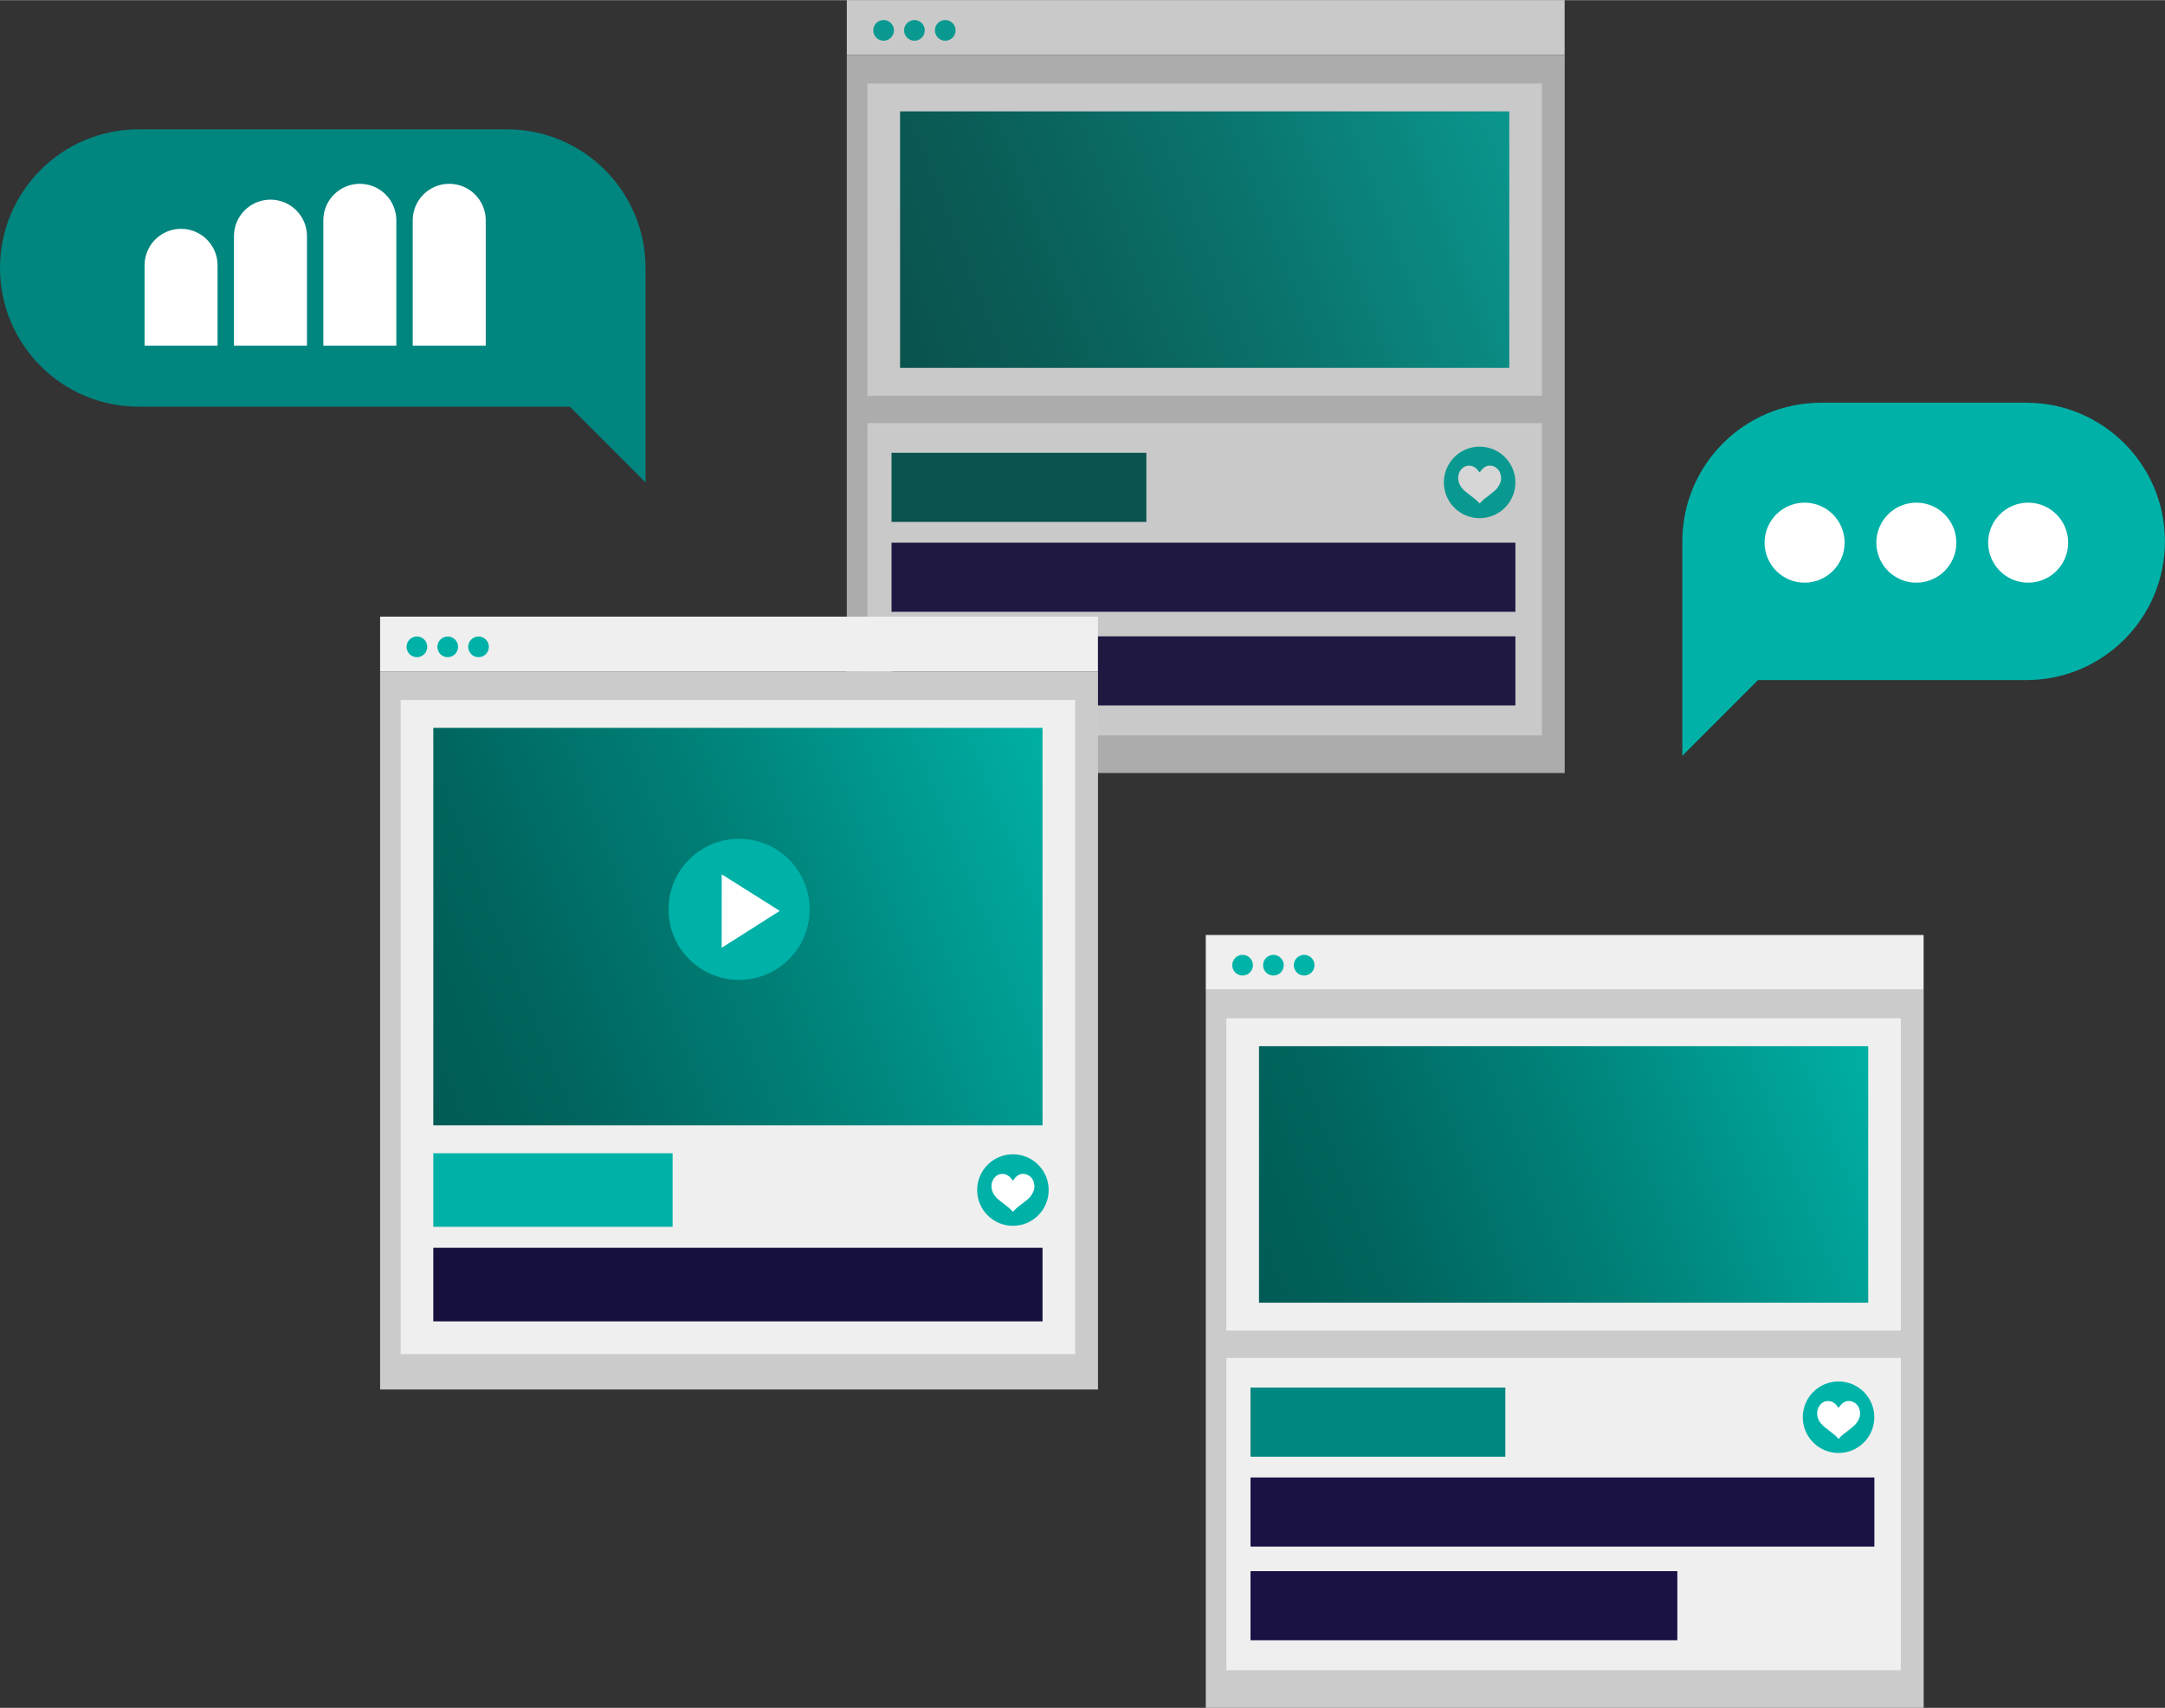 <?xml version="1.0" encoding="UTF-8"?>
<svg xmlns="http://www.w3.org/2000/svg" xmlns:xlink="http://www.w3.org/1999/xlink" id="Layer_2" data-name="Layer 2" viewBox="0 0 393.47 310.31" width="393" height="310">
  <rect x="0" y="0" width="393.47" height="310.31" fill="#333333" stroke="none"/>
  <defs>
    <style>
      .cls-1 {
        fill: url(#linear-gradient);
      }

      .cls-1, .cls-2, .cls-3, .cls-4, .cls-5, .cls-6, .cls-7, .cls-8, .cls-9, .cls-10, .cls-11, .cls-12, .cls-13 {
        stroke-width: 0px;
      }

      .cls-14 {
        opacity: .8;
      }

      .cls-2 {
        fill: url(#linear-gradient-2);
      }

      .cls-3 {
        fill: url(#linear-gradient-3);
      }

      .cls-4 {
        fill: #1a1245;
      }

      .cls-5 {
        fill: #15113e;
      }

      .cls-6 {
        fill: #cbcbcb;
      }

      .cls-7 {
        fill: #fff;
      }

      .cls-8 {
        fill: #efefef;
      }

      .cls-9 {
        fill: #00b3a8;
      }

      .cls-10 {
        fill: #00b1a8;
      }

      .cls-11 {
        fill: #005b55;
      }

      .cls-12 {
        fill: #008780;
      }

      .cls-13 {
        fill: #00857f;
      }
    </style>
    <linearGradient id="linear-gradient" x1="163.68" y1="65.2" x2="278.82" y2="20.02" gradientUnits="userSpaceOnUse">
      <stop offset="0" stop-color="#005b55"></stop>
      <stop offset=".2" stop-color="#00665f"></stop>
      <stop offset=".55" stop-color="#00847b"></stop>
      <stop offset="1" stop-color="#00b3a8"></stop>
    </linearGradient>
    <linearGradient id="linear-gradient-2" x1="228.91" y1="235.06" x2="344.05" y2="189.89" xlink:href="#linear-gradient"></linearGradient>
    <linearGradient id="linear-gradient-3" x1="74.55" y1="191.71" x2="198.66" y2="143.02" xlink:href="#linear-gradient"></linearGradient>
  </defs>
  <g id="Layer_1-2" data-name="Layer 1">
    <g>
      <g class="cls-14">
        <rect class="cls-8" x="153.9" width="130.46" height="9.97"></rect>
        <circle class="cls-9" cx="160.59" cy="5.49" r="1.88"></circle>
        <circle class="cls-9" cx="166.19" cy="5.49" r="1.88"></circle>
        <circle class="cls-9" cx="171.79" cy="5.49" r="1.88"></circle>
        <rect class="cls-6" x="153.9" y="9.97" width="130.47" height="130.47"></rect>
        <rect class="cls-8" x="157.65" y="76.86" width="122.58" height="56.74"></rect>
        <rect class="cls-8" x="157.65" y="15.15" width="122.58" height="56.74"></rect>
        <rect class="cls-1" x="163.58" y="20.21" width="110.72" height="46.61"></rect>
        <rect class="cls-11" x="162.03" y="82.25" width="46.31" height="12.56"></rect>
        <rect class="cls-4" x="162.03" y="98.58" width="113.38" height="12.56"></rect>
        <rect class="cls-4" x="162.03" y="115.6" width="113.38" height="12.56"></rect>
        <circle class="cls-9" cx="268.91" cy="87.63" r="6.5"></circle>
        <path class="cls-7" d="m268.91,91.48s0-.02-.01-.02c-.25-.29-.52-.55-.81-.79-.27-.23-.56-.45-.85-.67-.27-.2-.54-.41-.8-.62-.27-.21-.51-.44-.73-.71-.24-.29-.43-.61-.55-.97-.07-.22-.12-.44-.14-.68-.05-.57.09-1.09.4-1.56.16-.24.36-.45.6-.6.23-.14.47-.23.74-.26.57-.07,1.06.1,1.49.46.14.12.27.27.38.41.08.11.17.21.25.32,0,0,.01.02.02.03,0-.01.02-.02.03-.03.11-.14.21-.27.32-.41.13-.16.27-.31.44-.43.22-.17.47-.29.75-.34.14-.03.29-.04.44-.03.51.04.93.25,1.29.6.17.17.31.36.41.59.1.25.17.5.21.77.06.45,0,.89-.19,1.3-.12.28-.28.54-.46.78-.18.24-.4.45-.63.65-.21.18-.43.34-.64.51-.35.27-.71.54-1.06.82-.27.21-.52.45-.75.7-.04.05-.08.1-.13.15,0,0-.01.01-.02.03Z"></path>
      </g>
      <rect class="cls-8" x="219.14" y="169.87" width="130.46" height="9.97"></rect>
      <circle class="cls-9" cx="225.83" cy="175.36" r="1.88"></circle>
      <circle class="cls-9" cx="231.43" cy="175.36" r="1.88"></circle>
      <circle class="cls-9" cx="237.02" cy="175.36" r="1.88"></circle>
      <rect class="cls-6" x="219.14" y="179.84" width="130.47" height="130.47"></rect>
      <rect class="cls-8" x="222.88" y="246.73" width="122.58" height="56.74"></rect>
      <rect class="cls-8" x="222.88" y="185.01" width="122.58" height="56.74"></rect>
      <rect class="cls-2" x="228.81" y="190.08" width="110.72" height="46.61"></rect>
      <rect class="cls-12" x="227.27" y="252.11" width="46.31" height="12.56"></rect>
      <rect class="cls-4" x="227.27" y="268.45" width="113.38" height="12.56"></rect>
      <rect class="cls-4" x="227.27" y="285.47" width="77.57" height="12.56"></rect>
      <circle class="cls-9" cx="334.14" cy="257.5" r="6.5"></circle>
      <path class="cls-7" d="m334.15,261.45s0-.02-.01-.02c-.25-.29-.52-.55-.81-.79-.27-.23-.56-.45-.85-.67-.27-.2-.54-.41-.8-.62-.27-.21-.51-.44-.73-.71-.24-.29-.43-.61-.55-.97-.07-.22-.12-.44-.14-.68-.05-.57.09-1.09.4-1.56.16-.24.36-.45.6-.6.23-.14.47-.23.74-.26.57-.07,1.06.1,1.49.46.14.12.27.27.38.41.08.11.17.21.25.32,0,0,.01.02.02.03,0-.01.02-.02.03-.03.11-.14.21-.27.32-.41.13-.16.27-.31.44-.43.22-.17.47-.29.75-.34.14-.03.29-.04.44-.03.51.04.93.25,1.29.6.17.17.31.36.41.59.1.25.17.5.21.77.06.45,0,.89-.19,1.3-.12.28-.28.54-.46.78-.18.24-.4.45-.63.65-.21.18-.43.34-.64.51-.35.27-.71.54-1.06.82-.27.21-.52.45-.75.7-.04.05-.08.1-.13.15,0,0-.01.01-.02.03Z"></path>
      <rect class="cls-8" x="69.08" y="112.02" width="130.46" height="9.97"></rect>
      <circle class="cls-10" cx="75.77" cy="117.51" r="1.88"></circle>
      <circle class="cls-10" cx="81.37" cy="117.51" r="1.88"></circle>
      <circle class="cls-10" cx="86.97" cy="117.51" r="1.88"></circle>
      <rect class="cls-6" x="69.08" y="121.99" width="130.47" height="130.47"></rect>
      <rect class="cls-8" x="72.82" y="127.16" width="122.58" height="118.86"></rect>
      <rect class="cls-3" x="78.75" y="132.23" width="110.72" height="72.23"></rect>
      <rect class="cls-5" x="78.75" y="226.71" width="110.72" height="13.37"></rect>
      <rect class="cls-10" x="78.75" y="209.53" width="43.49" height="13.37"></rect>
      <circle class="cls-10" cx="134.32" cy="165.21" r="12.82"></circle>
      <polygon class="cls-7" points="141.71 165.49 131.17 158.85 131.16 172.2 141.71 165.49"></polygon>
      <circle class="cls-10" cx="184.09" cy="216.22" r="6.5"></circle>
      <path class="cls-7" d="m184.09,220.18s0-.02-.01-.02c-.25-.29-.52-.55-.81-.79-.27-.23-.56-.45-.85-.67-.27-.2-.54-.41-.8-.62-.27-.21-.51-.44-.73-.71-.24-.29-.43-.61-.55-.97-.07-.22-.12-.44-.14-.68-.05-.57.09-1.09.4-1.56.16-.24.36-.45.6-.6.23-.14.47-.23.74-.26.57-.07,1.06.1,1.49.46.14.12.27.27.38.41.08.11.17.21.25.32,0,0,.01.02.02.03,0-.01.02-.02.03-.03.11-.14.21-.27.32-.41.13-.16.27-.31.44-.43.22-.17.47-.29.75-.34.14-.03.29-.04.44-.03.51.04.93.25,1.29.6.17.17.31.36.41.59.1.25.17.5.21.77.06.45,0,.89-.19,1.3-.12.28-.28.54-.46.78-.18.24-.4.45-.63.65-.21.18-.43.34-.64.51-.35.27-.71.54-1.06.82-.27.21-.52.45-.75.7-.04.05-.08.1-.13.15,0,0-.01.01-.02.03Z"></path>
      <path class="cls-10" d="m368.26,73.15h-37.31c-13.92,0-25.2,11.28-25.2,25.2v38.96l13.76-13.76h48.75c13.92,0,25.2-11.28,25.2-25.2h0c0-13.92-11.28-25.2-25.2-25.2Z"></path>
      <path class="cls-13" d="m25.2,23.47h66.92c13.92,0,25.2,11.28,25.2,25.2v25.2s0,13.76,0,13.76l-13.76-13.76H25.2C11.28,73.87,0,62.59,0,48.67h0c0-13.92,11.28-25.2,25.2-25.2Z"></path>
      <circle class="cls-7" cx="327.97" cy="98.58" r="7.27"></circle>
      <circle class="cls-7" cx="348.28" cy="98.58" r="7.27"></circle>
      <circle class="cls-7" cx="368.6" cy="98.58" r="7.27"></circle>
      <path class="cls-7" d="m32.91,41.55h0c3.66,0,6.63,2.97,6.63,6.63v14.61h-13.27v-14.61c0-3.66,2.97-6.63,6.63-6.63Z"></path>
      <path class="cls-7" d="m49.16,36.25h0c3.66,0,6.63,2.97,6.63,6.63v19.91h-13.27v-19.91c0-3.66,2.97-6.63,6.63-6.63Z"></path>
      <path class="cls-7" d="m65.4,33.37h0c3.66,0,6.63,2.97,6.63,6.63v22.79h-13.27v-22.79c0-3.66,2.97-6.63,6.63-6.63Z"></path>
      <path class="cls-7" d="m81.65,33.37h0c3.66,0,6.63,2.97,6.63,6.63v22.79h-13.27v-22.79c0-3.66,2.97-6.63,6.63-6.63Z"></path>
    </g>
  </g>
</svg>

